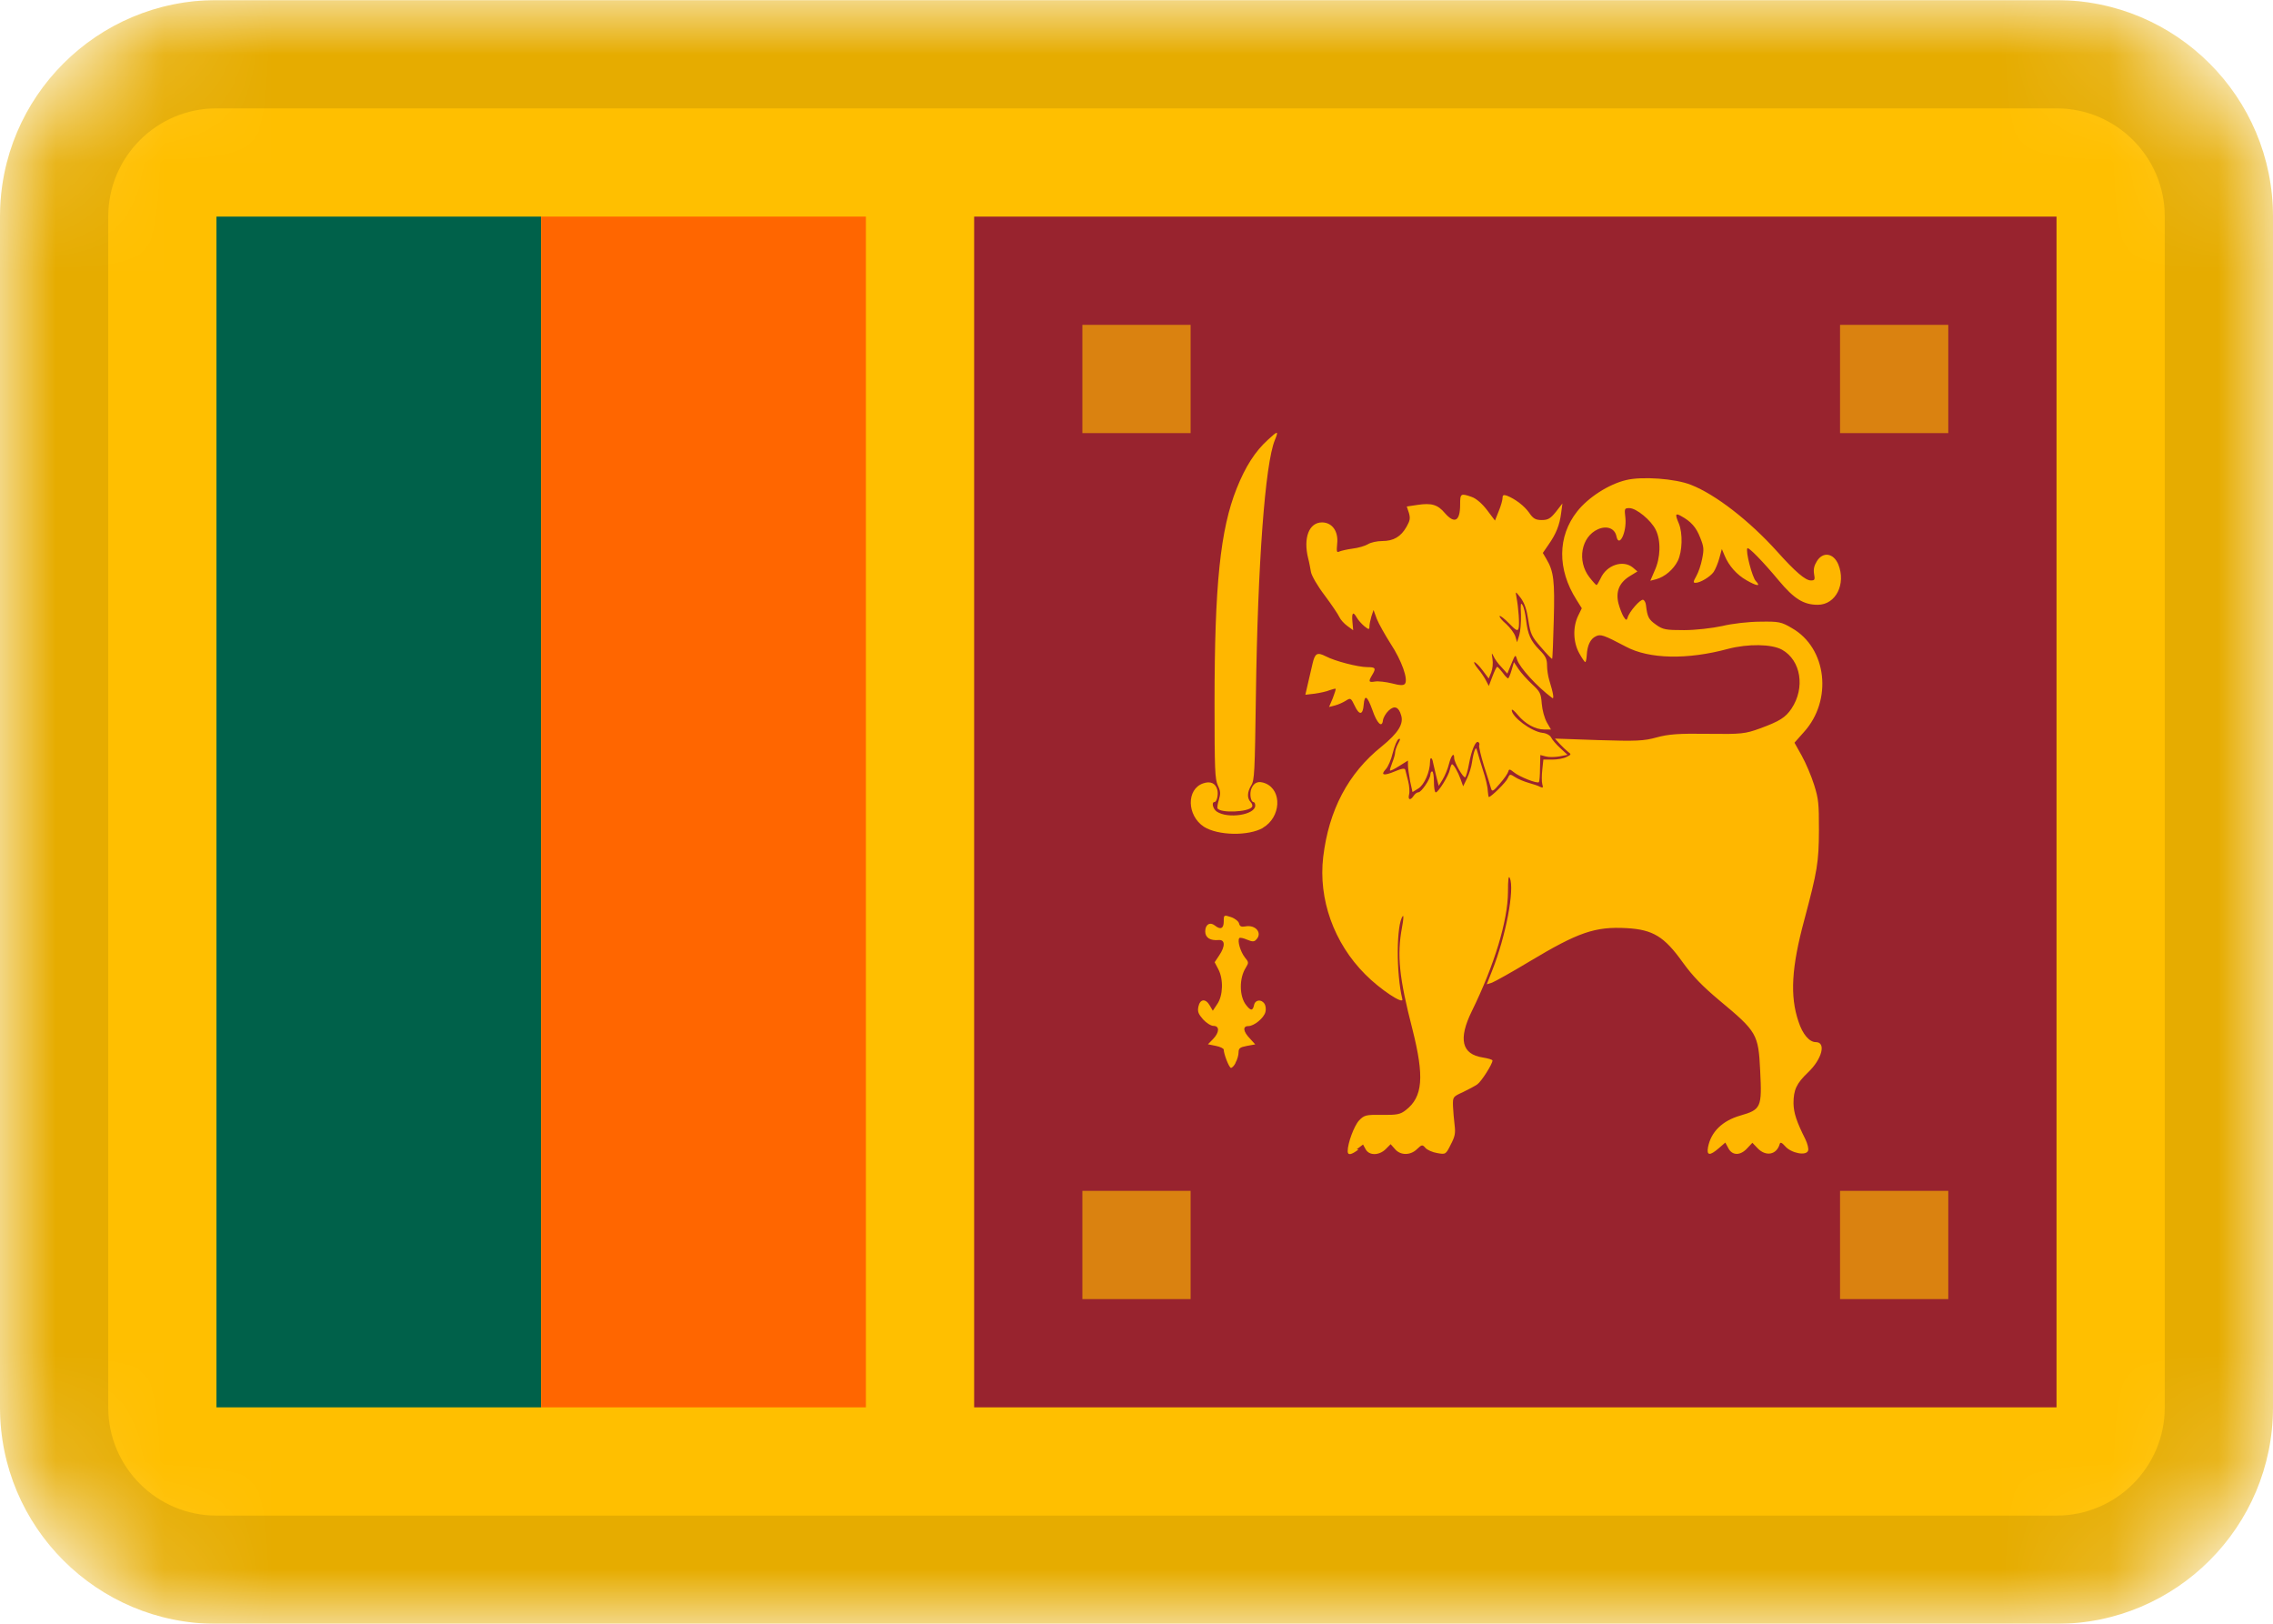 <svg viewBox="0 0 21 15" fill="none" xmlns="http://www.w3.org/2000/svg">
    <g clip-path="url(#clip0_284_1337)">
        <mask id="mask0_284_1337" style="mask-type:alpha" maskUnits="userSpaceOnUse" x="0" y="0" width="21" height="16">
            <path d="M19 0.001H2C0.895 0.001 0 0.896 0 2.001V13.001C0 14.105 0.895 15.001 2 15.001H19C20.105 15.001 21 14.105 21 13.001V2.001C21 0.896 20.105 0.001 19 0.001Z"
                  fill="white"/>
        </mask>
        <g mask="url(#mask0_284_1337)">
            <path d="M19 0.001H2C0.895 0.001 0 0.896 0 2.001V13.001C0 14.105 0.895 15.001 2 15.001H19C20.105 15.001 21 14.105 21 13.001V2.001C21 0.896 20.105 0.001 19 0.001Z"
                  fill="#FFBF00"/>
            <path fill-rule="evenodd" clip-rule="evenodd" d="M2 2.001H5V13.001H2V2.001Z" fill="#00614A"/>
            <path fill-rule="evenodd" clip-rule="evenodd" d="M5 2.001H8V13.001H5V2.001Z" fill="#FF6600"/>
            <path fill-rule="evenodd" clip-rule="evenodd" d="M9 2.001H19V13.001H9V2.001Z" fill="#98232E"/>
            <path fill-rule="evenodd" clip-rule="evenodd"
                  d="M12.535 10.617L12.593 10.573L12.617 10.617C12.65 10.677 12.741 10.675 12.801 10.617L12.848 10.57L12.888 10.615C12.938 10.675 13.032 10.675 13.092 10.615C13.136 10.573 13.142 10.572 13.17 10.605C13.186 10.623 13.235 10.645 13.278 10.652C13.356 10.666 13.358 10.665 13.403 10.574C13.443 10.498 13.448 10.468 13.439 10.394C13.433 10.344 13.426 10.266 13.424 10.219C13.422 10.133 13.422 10.132 13.516 10.089C13.566 10.065 13.626 10.033 13.649 10.017C13.686 9.991 13.789 9.83 13.789 9.797C13.789 9.789 13.749 9.777 13.699 9.769C13.504 9.739 13.471 9.599 13.599 9.339C13.806 8.917 13.931 8.504 13.932 8.241C13.932 8.124 13.937 8.084 13.949 8.111C13.995 8.214 13.912 8.651 13.786 8.966L13.736 9.093L13.784 9.078C13.81 9.068 13.967 8.981 14.131 8.882C14.581 8.612 14.736 8.558 15.028 8.574C15.272 8.588 15.376 8.651 15.548 8.892C15.64 9.019 15.728 9.11 15.888 9.244C16.232 9.53 16.246 9.554 16.262 9.89C16.279 10.23 16.272 10.25 16.077 10.306C15.912 10.354 15.807 10.456 15.78 10.599C15.766 10.676 15.797 10.679 15.88 10.607L15.94 10.555L15.968 10.607C16.004 10.677 16.08 10.677 16.143 10.607L16.19 10.557L16.238 10.607C16.314 10.687 16.415 10.669 16.443 10.567C16.448 10.549 16.463 10.555 16.493 10.589C16.548 10.653 16.689 10.681 16.705 10.629C16.711 10.611 16.699 10.564 16.68 10.525C16.598 10.361 16.572 10.282 16.57 10.193C16.57 10.069 16.597 10.009 16.704 9.907C16.834 9.784 16.874 9.627 16.776 9.627C16.716 9.627 16.654 9.554 16.616 9.437C16.536 9.202 16.551 8.937 16.67 8.497C16.79 8.047 16.804 7.967 16.805 7.667C16.805 7.424 16.802 7.382 16.76 7.249C16.735 7.169 16.683 7.047 16.646 6.981L16.579 6.861L16.666 6.763C16.933 6.469 16.879 5.987 16.556 5.803C16.459 5.745 16.434 5.74 16.262 5.743C16.158 5.743 16.002 5.761 15.912 5.783C15.82 5.803 15.666 5.821 15.56 5.821C15.392 5.821 15.364 5.817 15.3 5.771C15.232 5.723 15.22 5.701 15.207 5.591C15.205 5.567 15.193 5.545 15.181 5.541C15.158 5.531 15.051 5.651 15.037 5.707C15.029 5.733 15.022 5.731 15 5.697C14.985 5.672 14.964 5.617 14.953 5.575C14.926 5.467 14.959 5.385 15.053 5.325L15.128 5.279L15.086 5.243C14.996 5.169 14.843 5.219 14.788 5.343C14.772 5.376 14.755 5.405 14.75 5.405C14.745 5.405 14.715 5.372 14.684 5.332C14.568 5.182 14.608 4.958 14.764 4.889C14.846 4.853 14.919 4.881 14.934 4.954C14.957 5.066 15.03 4.919 15.017 4.786C15.007 4.698 15.007 4.694 15.054 4.694C15.118 4.694 15.254 4.806 15.297 4.894C15.347 4.994 15.342 5.154 15.287 5.272L15.247 5.365L15.301 5.351C15.381 5.329 15.461 5.261 15.501 5.181C15.543 5.095 15.548 4.928 15.511 4.837C15.474 4.75 15.478 4.737 15.531 4.767C15.623 4.817 15.671 4.871 15.708 4.967C15.742 5.052 15.744 5.073 15.726 5.162C15.716 5.217 15.691 5.289 15.672 5.322C15.642 5.375 15.642 5.384 15.665 5.384C15.708 5.384 15.8 5.329 15.832 5.284C15.848 5.26 15.872 5.204 15.885 5.156L15.908 5.072L15.935 5.136C15.973 5.226 16.045 5.309 16.135 5.36C16.232 5.416 16.272 5.42 16.222 5.368C16.188 5.333 16.125 5.088 16.144 5.065C16.154 5.051 16.286 5.185 16.434 5.363C16.576 5.533 16.664 5.587 16.794 5.587C16.961 5.587 17.057 5.395 16.984 5.214C16.939 5.108 16.842 5.094 16.786 5.184C16.76 5.226 16.753 5.259 16.76 5.302C16.77 5.356 16.766 5.362 16.73 5.362C16.68 5.362 16.586 5.282 16.418 5.094C16.161 4.809 15.848 4.567 15.623 4.479C15.478 4.421 15.169 4.399 15.023 4.435C14.863 4.473 14.673 4.595 14.571 4.725C14.389 4.955 14.387 5.26 14.564 5.539L14.614 5.619L14.58 5.689C14.53 5.793 14.534 5.932 14.59 6.034C14.615 6.079 14.64 6.116 14.646 6.116C14.652 6.116 14.658 6.086 14.66 6.051C14.665 5.961 14.694 5.901 14.744 5.878C14.788 5.856 14.817 5.866 15.022 5.974C15.237 6.089 15.59 6.096 15.966 5.994C16.151 5.946 16.368 5.949 16.464 6.002C16.639 6.1 16.68 6.354 16.551 6.547C16.495 6.629 16.441 6.663 16.261 6.729C16.123 6.779 16.091 6.783 15.778 6.779C15.511 6.775 15.415 6.782 15.306 6.812C15.188 6.845 15.116 6.848 14.768 6.837L14.366 6.823L14.411 6.873C14.435 6.899 14.471 6.933 14.488 6.946C14.518 6.968 14.518 6.971 14.472 6.993C14.445 7.007 14.387 7.017 14.342 7.017H14.259L14.249 7.111C14.243 7.163 14.243 7.221 14.249 7.244C14.259 7.277 14.256 7.281 14.229 7.269C14.213 7.259 14.165 7.244 14.123 7.232C14.081 7.22 14.025 7.197 13.998 7.179C13.952 7.149 13.948 7.149 13.93 7.189C13.916 7.225 13.776 7.363 13.755 7.363C13.752 7.363 13.748 7.336 13.745 7.303C13.745 7.271 13.725 7.186 13.701 7.115C13.679 7.045 13.655 6.967 13.649 6.943C13.639 6.907 13.636 6.905 13.624 6.933C13.617 6.95 13.606 6.998 13.6 7.04C13.595 7.08 13.574 7.15 13.554 7.19L13.518 7.264L13.495 7.2C13.471 7.132 13.43 7.06 13.415 7.06C13.41 7.06 13.401 7.083 13.395 7.11C13.385 7.165 13.288 7.32 13.265 7.32C13.255 7.32 13.248 7.276 13.248 7.223C13.248 7.169 13.241 7.126 13.231 7.126C13.223 7.126 13.215 7.139 13.215 7.156C13.215 7.196 13.132 7.319 13.105 7.319C13.092 7.319 13.073 7.333 13.061 7.351C13.031 7.397 13.006 7.391 13.018 7.341C13.025 7.316 13.021 7.261 13.01 7.216L12.983 7.111C12.979 7.095 12.95 7.099 12.887 7.126C12.785 7.169 12.751 7.162 12.803 7.106C12.823 7.086 12.853 7.018 12.868 6.954C12.884 6.89 12.908 6.834 12.922 6.827C12.94 6.821 12.939 6.83 12.917 6.869C12.902 6.897 12.889 6.935 12.889 6.953C12.889 6.971 12.876 7.013 12.862 7.048C12.848 7.084 12.839 7.115 12.842 7.118C12.846 7.123 12.884 7.104 12.928 7.076L13.008 7.026V7.071C13.008 7.096 13.018 7.161 13.028 7.217L13.05 7.317L13.104 7.284C13.159 7.25 13.212 7.129 13.212 7.036C13.212 6.988 13.232 6.996 13.24 7.046L13.268 7.166L13.292 7.26L13.329 7.2C13.349 7.167 13.376 7.103 13.387 7.057C13.407 6.979 13.435 6.945 13.435 7.002C13.435 7.044 13.521 7.192 13.537 7.18C13.545 7.174 13.561 7.118 13.572 7.056C13.596 6.926 13.634 6.838 13.659 6.856C13.669 6.864 13.671 6.876 13.666 6.886C13.662 6.896 13.681 6.981 13.71 7.074C13.74 7.167 13.77 7.261 13.775 7.282C13.785 7.317 13.795 7.312 13.857 7.239C13.897 7.194 13.931 7.144 13.935 7.127C13.941 7.103 13.95 7.104 13.985 7.133C14.035 7.175 14.205 7.243 14.218 7.225C14.223 7.219 14.228 7.16 14.228 7.095L14.231 6.975L14.281 6.988C14.308 6.996 14.364 6.995 14.406 6.988L14.482 6.973L14.415 6.911C14.378 6.877 14.34 6.833 14.331 6.813C14.321 6.793 14.287 6.773 14.251 6.77C14.148 6.758 13.967 6.623 13.967 6.56C13.967 6.547 13.992 6.567 14.023 6.605C14.091 6.687 14.185 6.739 14.267 6.739H14.329L14.291 6.673C14.269 6.633 14.249 6.561 14.244 6.5C14.237 6.405 14.229 6.39 14.154 6.32C14.109 6.278 14.052 6.215 14.029 6.18L13.987 6.117L13.965 6.192C13.953 6.234 13.938 6.267 13.933 6.267C13.927 6.267 13.903 6.243 13.883 6.214C13.86 6.184 13.837 6.16 13.833 6.16C13.826 6.16 13.807 6.2 13.788 6.25L13.755 6.337L13.729 6.287C13.714 6.257 13.681 6.209 13.654 6.177C13.627 6.143 13.612 6.117 13.622 6.117C13.632 6.117 13.666 6.151 13.697 6.192L13.754 6.268L13.777 6.212C13.79 6.18 13.795 6.129 13.789 6.088C13.779 6.028 13.781 6.026 13.799 6.063C13.809 6.087 13.842 6.133 13.872 6.163L13.926 6.223L13.963 6.133C14 6.043 14.001 6.043 14.017 6.095C14.04 6.167 14.202 6.345 14.34 6.447C14.36 6.463 14.352 6.407 14.313 6.282C14.303 6.249 14.293 6.189 14.293 6.149C14.293 6.089 14.281 6.062 14.223 6.004C14.141 5.92 14.115 5.861 14.099 5.726C14.093 5.671 14.079 5.61 14.067 5.591C14.05 5.561 14.047 5.578 14.052 5.679C14.054 5.749 14.047 5.833 14.036 5.869L14.016 5.933L14 5.879C13.99 5.849 13.953 5.799 13.915 5.764C13.875 5.731 13.85 5.698 13.855 5.691C13.86 5.685 13.9 5.715 13.942 5.759C14.007 5.826 14.022 5.833 14.03 5.804C14.04 5.769 14.03 5.618 14.01 5.514C14 5.46 14 5.46 14.05 5.524C14.086 5.574 14.105 5.63 14.12 5.73C14.14 5.857 14.15 5.88 14.238 5.98C14.291 6.043 14.338 6.09 14.34 6.086C14.344 6.082 14.35 5.922 14.355 5.731C14.365 5.366 14.355 5.279 14.288 5.166L14.254 5.108L14.307 5.031C14.377 4.931 14.409 4.851 14.423 4.741L14.435 4.651L14.375 4.728C14.325 4.79 14.302 4.804 14.245 4.804C14.188 4.804 14.165 4.792 14.128 4.737C14.082 4.672 14 4.61 13.922 4.579C13.892 4.569 13.882 4.573 13.882 4.599C13.882 4.619 13.867 4.673 13.847 4.721L13.812 4.809L13.738 4.711C13.692 4.651 13.638 4.605 13.598 4.591C13.495 4.555 13.49 4.558 13.49 4.661C13.49 4.814 13.44 4.843 13.35 4.741C13.283 4.661 13.226 4.645 13.097 4.664L12.997 4.679L13.017 4.739C13.031 4.789 13.027 4.809 12.995 4.866C12.943 4.958 12.875 4.998 12.771 4.998C12.723 4.998 12.663 5.011 12.637 5.028C12.612 5.043 12.549 5.062 12.497 5.068C12.445 5.075 12.39 5.088 12.374 5.095C12.35 5.107 12.347 5.097 12.354 5.023C12.367 4.909 12.308 4.826 12.214 4.826C12.094 4.826 12.039 4.969 12.086 5.158C12.096 5.194 12.106 5.252 12.112 5.285C12.119 5.32 12.172 5.413 12.24 5.502C12.304 5.588 12.364 5.677 12.374 5.7C12.384 5.723 12.417 5.76 12.447 5.782L12.502 5.822L12.495 5.745C12.487 5.659 12.501 5.645 12.535 5.705C12.548 5.728 12.579 5.763 12.605 5.785C12.645 5.817 12.652 5.818 12.652 5.789C12.652 5.769 12.66 5.729 12.67 5.695L12.69 5.635L12.72 5.717C12.738 5.762 12.796 5.865 12.848 5.947C12.95 6.102 13.012 6.277 12.98 6.317C12.967 6.334 12.932 6.332 12.86 6.313C12.803 6.299 12.733 6.291 12.704 6.296C12.644 6.306 12.641 6.296 12.677 6.236C12.715 6.173 12.709 6.163 12.634 6.163C12.547 6.163 12.332 6.107 12.249 6.063C12.169 6.023 12.149 6.033 12.126 6.133L12.083 6.318L12.06 6.418L12.147 6.408C12.195 6.401 12.257 6.388 12.284 6.376C12.312 6.366 12.337 6.36 12.34 6.363C12.343 6.367 12.33 6.407 12.313 6.451L12.279 6.531L12.334 6.517C12.364 6.509 12.409 6.489 12.434 6.473C12.478 6.445 12.481 6.447 12.516 6.52C12.558 6.61 12.592 6.607 12.599 6.51C12.607 6.412 12.632 6.427 12.679 6.558C12.722 6.684 12.769 6.728 12.777 6.654C12.78 6.63 12.803 6.589 12.83 6.564C12.883 6.514 12.923 6.53 12.945 6.608C12.97 6.688 12.917 6.772 12.765 6.896C12.455 7.144 12.277 7.484 12.225 7.916C12.179 8.306 12.323 8.71 12.612 9C12.75 9.14 12.97 9.285 12.956 9.23C12.898 8.992 12.9 8.54 12.96 8.463C12.97 8.451 12.966 8.498 12.953 8.567C12.905 8.825 12.926 9.03 13.05 9.511C13.16 9.947 13.146 10.133 12.988 10.255C12.938 10.295 12.904 10.301 12.768 10.299C12.62 10.297 12.604 10.301 12.556 10.351C12.51 10.401 12.451 10.561 12.451 10.635C12.451 10.675 12.484 10.67 12.551 10.619L12.535 10.617ZM11.415 9.817C11.431 9.79 11.443 9.747 11.443 9.722C11.443 9.684 11.456 9.674 11.52 9.662L11.597 9.648L11.547 9.593C11.485 9.529 11.479 9.479 11.533 9.479C11.586 9.479 11.677 9.405 11.691 9.349C11.698 9.325 11.694 9.291 11.683 9.273C11.653 9.228 11.596 9.235 11.586 9.285C11.574 9.339 11.556 9.34 11.513 9.285C11.449 9.205 11.447 9.037 11.51 8.939C11.538 8.893 11.538 8.889 11.5 8.843C11.46 8.791 11.43 8.69 11.45 8.666C11.456 8.659 11.488 8.666 11.52 8.68C11.568 8.7 11.587 8.702 11.606 8.68C11.666 8.62 11.601 8.54 11.506 8.558C11.469 8.565 11.454 8.558 11.448 8.532C11.444 8.512 11.411 8.485 11.373 8.472C11.307 8.45 11.306 8.452 11.306 8.512C11.306 8.579 11.276 8.592 11.223 8.549C11.178 8.514 11.135 8.541 11.135 8.604C11.135 8.662 11.18 8.691 11.259 8.684C11.319 8.679 11.322 8.74 11.264 8.826L11.222 8.889L11.255 8.952C11.305 9.045 11.3 9.2 11.245 9.277L11.205 9.337L11.177 9.289C11.139 9.222 11.087 9.227 11.072 9.299C11.062 9.346 11.072 9.367 11.115 9.417C11.145 9.45 11.188 9.477 11.211 9.477C11.269 9.477 11.267 9.537 11.207 9.599L11.16 9.647L11.234 9.662C11.274 9.67 11.306 9.686 11.306 9.697C11.306 9.737 11.356 9.865 11.373 9.865C11.383 9.865 11.403 9.845 11.416 9.818L11.415 9.817ZM11.668 7.647C11.834 7.55 11.848 7.303 11.692 7.237C11.627 7.211 11.586 7.227 11.562 7.284C11.542 7.329 11.555 7.41 11.582 7.41C11.59 7.41 11.597 7.424 11.597 7.442C11.597 7.528 11.344 7.567 11.241 7.497C11.205 7.472 11.191 7.409 11.221 7.409C11.241 7.409 11.258 7.343 11.247 7.297C11.231 7.235 11.183 7.213 11.115 7.237C10.96 7.291 10.965 7.533 11.122 7.637C11.252 7.72 11.536 7.725 11.67 7.647H11.668ZM11.565 7.457C11.575 7.447 11.571 7.427 11.555 7.41C11.52 7.373 11.522 7.318 11.56 7.255C11.59 7.208 11.593 7.138 11.603 6.429C11.62 5.205 11.688 4.286 11.778 4.066C11.814 3.978 11.808 3.976 11.716 4.061C11.596 4.169 11.506 4.311 11.426 4.511C11.274 4.891 11.221 5.403 11.221 6.495C11.221 7.115 11.225 7.195 11.251 7.255C11.277 7.309 11.278 7.33 11.261 7.389C11.249 7.427 11.244 7.464 11.249 7.469C11.283 7.513 11.529 7.502 11.566 7.456L11.565 7.457Z"
                  fill="#FFB700"/>
            <path fill-rule="evenodd" clip-rule="evenodd"
                  d="M10 3.001H11V4.001H10V3.001ZM17 3.001H18V4.001H17V3.001ZM10 11.001H11V12.001H10V11.001ZM17 11.001H18V12.001H17V11.001Z"
                  fill="#DA8210"/>
            <path d="M19 0.501H2C1.172 0.501 0.5 1.173 0.5 2.001V13.001C0.5 13.829 1.172 14.501 2 14.501H19C19.828 14.501 20.5 13.829 20.5 13.001V2.001C20.5 1.173 19.828 0.501 19 0.501Z"
                  stroke="black" stroke-opacity="0.1"/>
        </g>
    </g>
    <defs>
        <clipPath id="clip0_284_1337">
            <rect width="21" height="15" fill="white" transform="translate(0 0.001)"/>
        </clipPath>
    </defs>
</svg>
